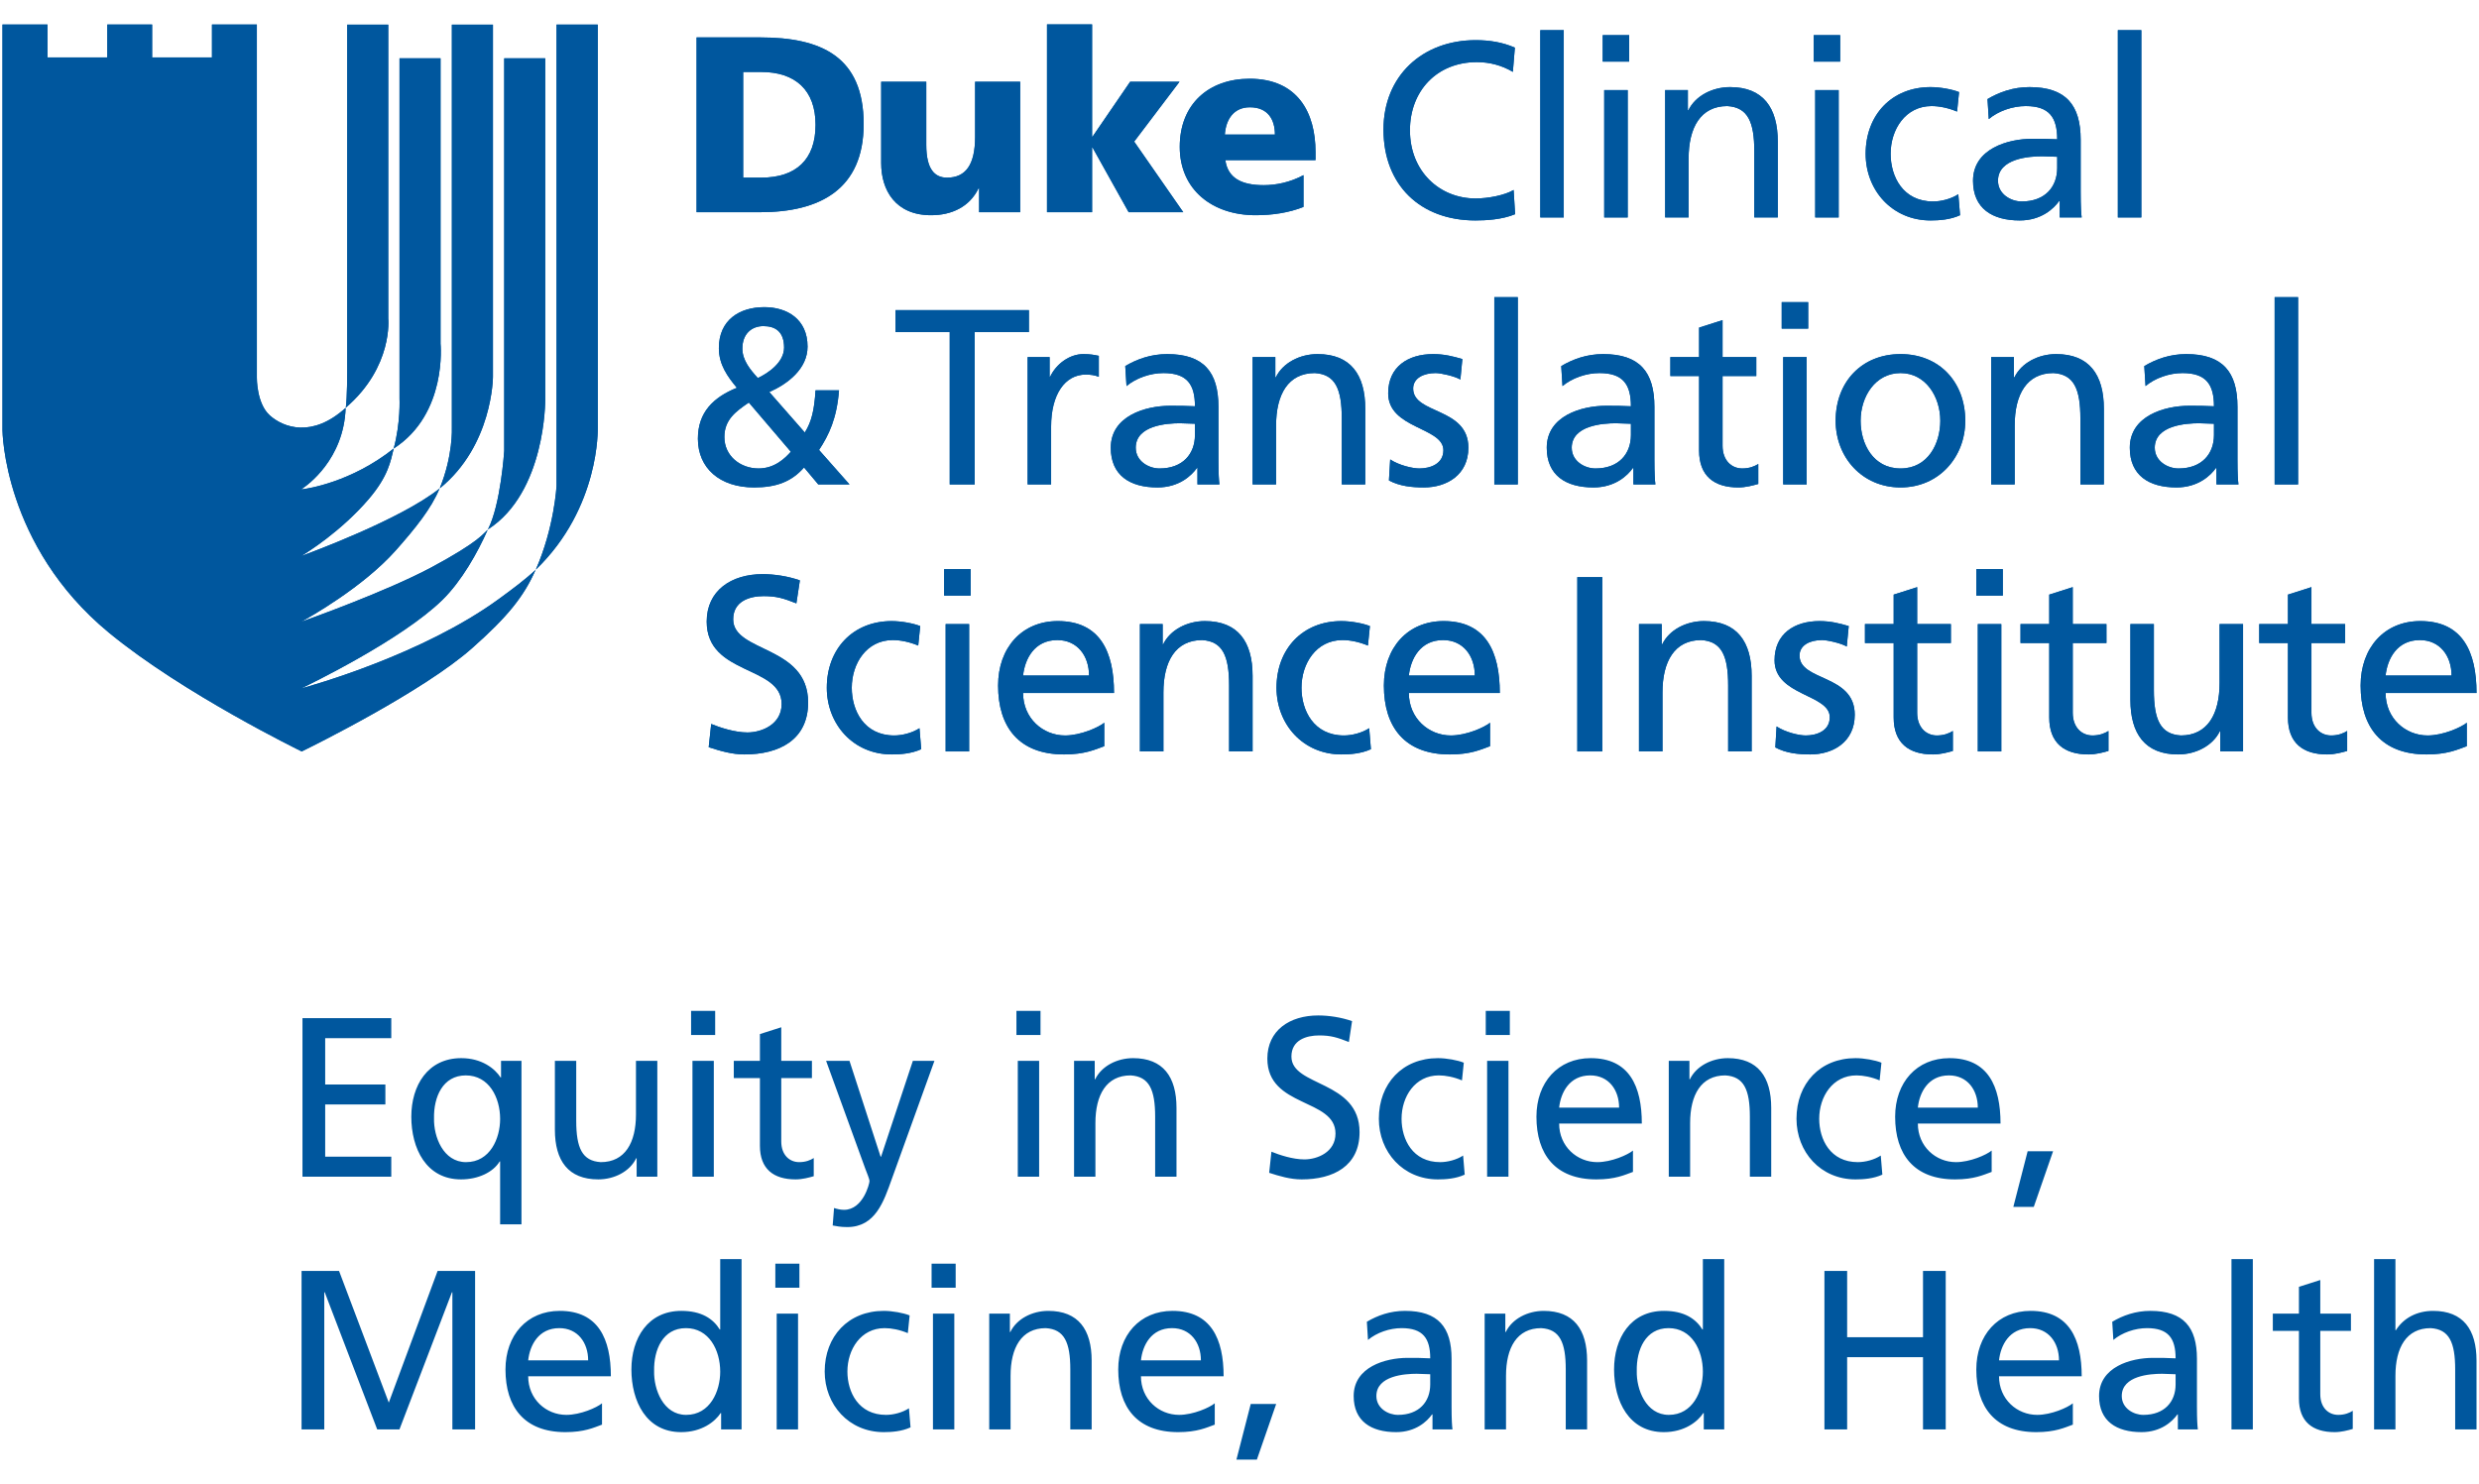 <?xml version="1.0" encoding="utf-8"?>
<!-- Generator: Adobe Illustrator 26.5.0, SVG Export Plug-In . SVG Version: 6.00 Build 0)  -->
<svg version="1.1" id="Layer_1" xmlns="http://www.w3.org/2000/svg" xmlns:xlink="http://www.w3.org/1999/xlink" x="0px" y="0px"
	 width="3006px" height="1800px" viewBox="0 0 3006 1800" style="enable-background:new 0 0 3006 1800;" xml:space="preserve">
<style type="text/css">
	.st0{fill:#00579E;}
	.st1{fill:none;}
</style>
<path class="st0" d="M605.086,726.429c-92.254,67.389-227.403,105.245-239.232,108.422v-0.137
	c10.255-4.979,121.254-58.784,170.642-107.107
	c23.474-23.117,42.524-57.119,54.937-85.116
	c-5.914,5.124-10.392,14.534-68.392,45.747
	c-55.059,29.335-147.799,62.41-157.187,65.732v-0.144
	c8.141-4.462,73.926-41.095,114.063-86.248
	c23.869-26.948,43.17-50.961,53.022-74.968
	c-47.009,37.43-156.883,77.879-167.084,81.611v-0.167
	c6.294-3.778,47.221-29.206,80.775-68.164
	c24.493-28.499,27.009-46.91,30.764-61.855
	c-51.57,40.927-104.401,48.711-111.539,49.54v-0.479
	c6.659-4.394,51.091-35.743,53.257-98.396
	c-40.562,36.883-75.439,23.869-91.836,9.274
	c-16.23-14.398-15.811-45.602-15.811-45.602V29.722h-54.435v39.924h-72.573V29.722
	h-54.329v39.924H57.592V29.722H2.997v492.169c0,0,0.905,139.908,129.137,245.533
	c89.791,74.002,233.72,144.021,233.72,144.021
	c11.828-5.739,147.738-72.854,206.902-125.549
	c42.501-37.674,62.463-62.273,76.67-94.686
	C636.914,702.97,621.878,714.183,605.086,726.429"/>
<path class="st0" d="M605.086,726.429c-92.254,67.389-227.403,105.245-239.232,108.422v-0.137
	c10.255-4.979,121.254-58.784,170.642-107.107
	c23.474-23.117,42.524-57.119,54.937-85.116
	c-5.914,5.124-10.392,14.534-68.392,45.747
	c-55.059,29.335-147.799,62.41-157.187,65.732v-0.144
	c8.141-4.462,73.926-41.095,114.063-86.248
	c23.869-26.948,43.17-50.961,53.022-74.968
	c-47.009,37.43-156.883,77.879-167.084,81.611v-0.167
	c6.294-3.778,47.221-29.206,80.775-68.164
	c24.493-28.499,27.009-46.91,30.764-61.855
	c-51.57,40.927-104.401,48.711-111.539,49.54v-0.479
	c6.659-4.394,51.091-35.743,53.257-98.396
	c-40.562,36.883-75.439,23.869-91.836,9.274
	c-16.23-14.398-15.811-45.602-15.811-45.602V29.722h-54.435v39.924h-72.573V29.722
	h-54.329v39.924H57.592V29.722H2.997v492.169c0,0,0.905,139.908,129.137,245.533
	c89.791,74.002,233.72,144.021,233.72,144.021
	c11.828-5.739,147.738-72.854,206.902-125.549
	c42.501-37.674,62.463-62.273,76.67-94.686
	C636.914,702.97,621.878,714.183,605.086,726.429"/>
<path class="st0" d="M534.196,416.858V70.678h-49.753v412.466c0,0,1.49,29.548-7.054,60.889
	C542.778,501.897,534.196,416.858,534.196,416.858"/>
<path class="st0" d="M534.196,416.858V70.678h-49.753v412.466c0,0,1.49,29.548-7.054,60.889
	C542.778,501.897,534.196,416.858,534.196,416.858"/>
<path class="st0" d="M597.734,457.264V29.861h-49.806v489.06c0,0,1.574,33.622-14.755,73.477
	C597.437,540.434,597.734,457.264,597.734,457.264"/>
<path class="st0" d="M597.734,457.264V29.861h-49.806v489.06c0,0,1.574,33.622-14.755,73.477
	C597.437,540.434,597.734,457.264,597.734,457.264"/>
<path class="st0" d="M661.131,484.945V70.685h-49.73v476.259c0,0-4.189,65.245-19.757,95.211
	C661.945,597.031,661.131,484.945,661.131,484.945"/>
<path class="st0" d="M661.131,484.945V70.685h-49.73v476.259c0,0-4.189,65.245-19.757,95.211
	C661.945,597.031,661.131,484.945,661.131,484.945"/>
<path class="st0" d="M724.807,518.918V29.858h-49.958v559.672c0,0-2.683,50.407-25.131,101.398
	C727.901,615.649,724.807,518.918,724.807,518.918"/>
<path class="st0" d="M724.807,518.918V29.858h-49.958v559.672c0,0-2.683,50.407-25.131,101.398
	C727.901,615.649,724.807,518.918,724.807,518.918"/>
<path class="st0" d="M470.782,386.411V29.863h-49.753V450.691c0,0,0,31.691-1.695,43.732
	C476.955,444.845,470.782,386.411,470.782,386.411"/>
<path class="st0" d="M470.782,386.411V29.863h-49.753V450.691c0,0,0,31.691-1.695,43.732
	C476.955,444.845,470.782,386.411,470.782,386.411"/>
<path class="st0" d="M901.153,215.476h21.87c42.212,0,65.906-21.862,65.906-64.082
	c0-42.219-24.607-64.09-65.906-64.09H901.153V215.476z M844.657,45.389h77.149
	c73.804,0,125.442,23.086,125.442,105.093c0,79.27-53.158,106.91-125.442,106.91
	h-77.149V45.389z"/>
<path class="st0" d="M901.153,215.476h21.87c42.212,0,65.906-21.862,65.906-64.082
	c0-42.219-24.607-64.09-65.906-64.09H901.153V215.476z M844.657,45.389h77.149
	c73.804,0,125.442,23.086,125.442,105.093c0,79.27-53.158,106.91-125.442,106.91
	h-77.149V45.389z"/>
<path class="st0" d="M1237.074,257.392h-49.806v-29.16h-0.608
	c-10.939,22.782-32.809,32.801-57.712,32.801c-43.132,0-60.441-30.369-60.441-63.17
	v-98.715h54.671v76.541c0,29.768,10.323,39.787,25.207,39.787
	c22.478,0,34.017-15.492,34.017-49.51V99.149h54.671V257.392z"/>
<path class="st0" d="M1237.074,257.392h-49.806v-29.16h-0.608
	c-10.939,22.782-32.809,32.801-57.712,32.801c-43.132,0-60.441-30.369-60.441-63.17
	v-98.715h54.671v76.541c0,29.768,10.323,39.787,25.207,39.787
	c22.478,0,34.017-15.492,34.017-49.51V99.149h54.671V257.392z"/>
<rect x="3" y="29.596" class="st1" width="3000" height="1740.809"/>
<polygon class="st0" points="1269.578,29.595 1269.578,257.386 1324.25,257.386 1324.25,179.036 
	1324.85,179.036 1368.59,257.386 1434.8,257.386 1375.272,171.738 1430.247,99.15 
	1370.414,99.15 1324.85,165.665 1324.25,165.665 1324.25,29.595 "/>
<polygon class="st0" points="1269.578,29.595 1269.578,257.386 1324.25,257.386 1324.25,179.036 
	1324.85,179.036 1368.59,257.386 1434.8,257.386 1375.272,171.738 1430.247,99.15 
	1370.414,99.15 1324.85,165.665 1324.25,165.665 1324.25,29.595 "/>
<path class="st0" d="M1545.966,163.233c0-18.221-8.499-33.105-30.369-33.105
	c-19.741,0-29.16,14.884-30.376,33.105H1545.966z M1485.829,194.217
	c3.041,21.87,19.741,30.369,46.469,30.369c14.884,0,31.896-3.337,48.293-12.147
	v38.578c-17.613,6.986-37.659,10.019-58.008,10.019
	c-52.246,0-92.033-30.673-92.033-82.919c0-52.239,35.538-82.615,84.743-82.615
	c58.616,0,79.878,41.612,79.878,88.689v10.027H1485.829z"/>
<path class="st0" d="M1545.966,163.233c0-18.221-8.499-33.105-30.369-33.105
	c-19.741,0-29.16,14.884-30.376,33.105H1545.966z M1485.829,194.217
	c3.041,21.87,19.741,30.369,46.469,30.369c14.884,0,31.896-3.337,48.293-12.147
	v38.578c-17.613,6.986-37.659,10.019-58.008,10.019
	c-52.246,0-92.033-30.673-92.033-82.919c0-52.239,35.538-82.615,84.743-82.615
	c58.616,0,79.878,41.612,79.878,88.689v10.027H1485.829z"/>
<path class="st0" d="M1834.475,87.17c-13.318-7.875-28.164-11.821-43.611-11.821
	c-48.765,0-81.178,35.135-81.178,82.698c0,49.669,35.743,82.683,79.658,82.683
	c15.15,0,35.439-3.938,46.043-10.3l1.824,29.38
	c-16.055,6.667-35.743,7.579-48.164,7.579c-66.94,0-111.463-43.018-111.463-110.254
	c0-65.123,47.244-108.43,111.759-108.43c16.359,0,32.413,2.417,47.564,9.084
	L1834.475,87.17z"/>
<path class="st0" d="M1834.475,87.17c-13.318-7.875-28.164-11.821-43.611-11.821
	c-48.765,0-81.178,35.135-81.178,82.698c0,49.669,35.743,82.683,79.658,82.683
	c15.15,0,35.439-3.938,46.043-10.3l1.824,29.38
	c-16.055,6.667-35.743,7.579-48.164,7.579c-66.94,0-111.463-43.018-111.463-110.254
	c0-65.123,47.244-108.43,111.759-108.43c16.359,0,32.413,2.417,47.564,9.084
	L1834.475,87.17z"/>
<rect x="3" y="29.596" class="st1" width="3000" height="1740.809"/>
<rect x="1867.724" y="36.582" class="st0" width="28.476" height="227.168"/>
<rect x="1867.724" y="36.582" class="st0" width="28.476" height="227.168"/>
<path class="st0" d="M1945.245,109.284h28.483v154.473h-28.483V109.284z M1975.538,74.742
	h-32.109V42.633h32.109V74.742z"/>
<path class="st0" d="M1945.245,109.284h28.483v154.473h-28.483V109.284z M1975.538,74.742
	h-32.109V42.633h32.109V74.742z"/>
<path class="st0" d="M2019.132,109.28h27.556v24.531h0.608
	c8.484-17.56,29.076-28.164,50.582-28.164c39.984,0,57.848,24.835,57.848,66.324
	v91.782h-28.476v-79.962c0-36.047-7.875-53.615-32.71-55.127
	c-32.406,0-46.94,26.051-46.94,63.603v71.486h-28.468V109.28z"/>
<path class="st0" d="M2019.132,109.28h27.556v24.531h0.608
	c8.484-17.56,29.076-28.164,50.582-28.164c39.984,0,57.848,24.835,57.848,66.324
	v91.782h-28.476v-79.962c0-36.047-7.875-53.615-32.71-55.127
	c-32.406,0-46.94,26.051-46.94,63.603v71.486h-28.468V109.28z"/>
<rect x="3" y="29.596" class="st1" width="3000" height="1740.809"/>
<path class="st0" d="M2201.094,109.284h28.476v154.473h-28.476V109.284z M2231.379,74.742
	h-32.109V42.633h32.109V74.742z"/>
<path class="st0" d="M2201.094,109.284h28.476v154.473h-28.476V109.284z M2231.379,74.742
	h-32.109V42.633h32.109V74.742z"/>
<path class="st0" d="M2373.11,135.33c-10.901-4.546-21.794-6.667-30.893-6.667
	c-31.798,0-49.669,28.476-49.669,57.856c0,27.556,14.831,57.849,51.494,57.849
	c9.685,0,21.794-3.025,30.589-8.78l2.128,25.443
	c-11.813,5.45-25.443,6.355-35.75,6.355c-46.651,0-78.761-36.648-78.761-80.866
	c0-46.955,31.517-80.874,78.761-80.874c11.501,0,26.347,2.721,34.534,6.058
	L2373.11,135.33z"/>
<path class="st0" d="M2373.11,135.33c-10.901-4.546-21.794-6.667-30.893-6.667
	c-31.798,0-49.669,28.476-49.669,57.856c0,27.556,14.831,57.849,51.494,57.849
	c9.685,0,21.794-3.025,30.589-8.78l2.128,25.443
	c-11.813,5.45-25.443,6.355-35.75,6.355c-46.651,0-78.761-36.648-78.761-80.866
	c0-46.955,31.517-80.874,78.761-80.874c11.501,0,26.347,2.721,34.534,6.058
	L2373.11,135.33z"/>
<path class="st0" d="M2494.531,190.152c-6.058,0-12.117-0.608-18.168-0.608
	c-15.454,0-53.622,2.425-53.622,29.684c0,16.359,15.743,25.139,28.765,25.139
	c28.179,0,43.025-17.567,43.025-40.585V190.152z M2410.024,120.179
	c14.238-8.476,31.197-14.534,50.885-14.534c44.219,0,62.083,21.809,62.083,63.907v63.907
	c0,17.575,0.608,25.747,1.216,30.292h-26.659v-19.992h-0.608
	c-6.667,9.388-21.794,23.633-47.844,23.633c-33.318,0-56.64-14.55-56.64-48.164
	c0-38.768,42.402-50.885,71.775-50.885c11.22,0,19.095,0,30.3,0.6
	c0-26.644-9.7-40.281-38.16-40.281c-16.062,0-33.326,6.058-44.827,15.751
	L2410.024,120.179z"/>
<path class="st0" d="M2494.531,190.152c-6.058,0-12.117-0.608-18.168-0.608
	c-15.454,0-53.622,2.425-53.622,29.684c0,16.359,15.743,25.139,28.765,25.139
	c28.179,0,43.025-17.567,43.025-40.585V190.152z M2410.024,120.179
	c14.238-8.476,31.197-14.534,50.885-14.534c44.219,0,62.083,21.809,62.083,63.907v63.907
	c0,17.575,0.608,25.747,1.216,30.292h-26.659v-19.992h-0.608
	c-6.667,9.388-21.794,23.633-47.844,23.633c-33.318,0-56.64-14.55-56.64-48.164
	c0-38.768,42.402-50.885,71.775-50.885c11.22,0,19.095,0,30.3,0.6
	c0-26.644-9.7-40.281-38.16-40.281c-16.062,0-33.326,6.058-44.827,15.751
	L2410.024,120.179z"/>
<rect x="3" y="29.596" class="st1" width="3000" height="1740.809"/>
<rect x="2568.072" y="36.582" class="st0" width="28.476" height="227.168"/>
<rect x="2568.072" y="36.582" class="st0" width="28.476" height="227.168"/>
<path class="st0" d="M918.961,458.559c12.718-6.059,31.805-19.08,31.805-36.959
	c0-19.384-10.612-26.043-25.139-26.043c-13.941,0-25.443,9.092-25.443,27.26
	C900.185,437.054,909.87,448.563,918.961,458.559 M919.858,568.205
	c19.688,0,32.406-12.718,39.073-20.296l-50.885-59.665
	c-16.047,10.901-29.677,20.897-29.677,41.801
	C878.368,553.367,898.057,568.205,919.858,568.205 M1017.387,473.397
	c-2.714,34.23-12.117,53.919-24.226,72.398l36.952,41.794h-37.864l-17.256-20.601
	c-15.15,17.271-33.63,24.234-60.585,24.234c-41.794,0-68.141-23.626-68.141-59.065
	c0-32.102,18.776-50.277,47.252-61.786c-11.22-13.637-21.817-27.868-21.817-48.164
	c0-33.919,24.835-49.662,55.12-49.662c27.571,0,52.406,14.527,52.406,47.852
	c0,26.948-23.922,45.131-46.347,55.127l43.025,49.069
	c8.179-13.022,11.501-26.963,13.022-51.197H1017.387z"/>
<path class="st0" d="M918.961,458.559c12.718-6.059,31.805-19.08,31.805-36.959
	c0-19.384-10.612-26.043-25.139-26.043c-13.941,0-25.443,9.092-25.443,27.26
	C900.185,437.054,909.87,448.563,918.961,458.559 M919.858,568.205
	c19.688,0,32.406-12.718,39.073-20.296l-50.885-59.665
	c-16.047,10.901-29.677,20.897-29.677,41.801
	C878.368,553.367,898.057,568.205,919.858,568.205 M1017.387,473.397
	c-2.714,34.23-12.117,53.919-24.226,72.398l36.952,41.794h-37.864l-17.256-20.601
	c-15.15,17.271-33.63,24.234-60.585,24.234c-41.794,0-68.141-23.626-68.141-59.065
	c0-32.102,18.776-50.277,47.252-61.786c-11.22-13.637-21.817-27.868-21.817-48.164
	c0-33.919,24.835-49.662,55.12-49.662c27.571,0,52.406,14.527,52.406,47.852
	c0,26.948-23.922,45.131-46.347,55.127l43.025,49.069
	c8.179-13.022,11.501-26.963,13.022-51.197H1017.387z"/>
<rect x="3" y="29.596" class="st1" width="3000" height="1740.809"/>
<polygon class="st0" points="1151.622,402.825 1085.89,402.825 1085.89,376.166 
	1247.638,376.166 1247.638,402.825 1181.907,402.825 1181.907,587.591 1151.622,587.591 
	"/>
<polygon class="st0" points="1151.622,402.825 1085.89,402.825 1085.89,376.166 
	1247.638,376.166 1247.638,402.825 1181.907,402.825 1181.907,587.591 1151.622,587.591 
	"/>
<path class="st0" d="M1246.081,433.118h26.659v23.922h0.608
	c7.571-16.055,23.922-27.556,40.289-27.556c8.468,0,12.718,0.912,18.776,2.113
	v25.443c-5.161-2.113-10.916-2.721-15.758-2.721c-25.443,0-42.09,24.234-42.09,63.002
	v70.27h-28.483V433.118z"/>
<path class="st0" d="M1246.081,433.118h26.659v23.922h0.608
	c7.571-16.055,23.922-27.556,40.289-27.556c8.468,0,12.718,0.912,18.776,2.113
	v25.443c-5.161-2.113-10.916-2.721-15.758-2.721c-25.443,0-42.09,24.234-42.09,63.002
	v70.27h-28.483V433.118z"/>
<path class="st0" d="M1448.972,513.99c-6.058,0-12.109-0.608-18.168-0.608
	c-15.454,0-53.622,2.425-53.622,29.684c0,16.359,15.758,25.139,28.787,25.139
	c28.172,0,43.003-17.568,43.003-40.585V513.99z M1364.464,444.017
	c14.238-8.476,31.212-14.534,50.885-14.534c44.234,0,62.105,21.809,62.105,63.907
	v63.907c0,17.575,0.6,25.747,1.209,30.293h-26.651v-19.992h-0.608
	c-6.667,9.388-21.817,23.626-47.868,23.626c-33.318,0-56.632-14.542-56.632-48.156
	c0-38.768,42.41-50.885,71.782-50.885c11.205,0,19.08,0,30.285,0.6
	c0-26.644-9.684-40.281-38.16-40.281c-16.047,0-33.326,6.058-44.827,15.751
	L1364.464,444.017z"/>
<path class="st0" d="M1448.972,513.99c-6.058,0-12.109-0.608-18.168-0.608
	c-15.454,0-53.622,2.425-53.622,29.684c0,16.359,15.758,25.139,28.787,25.139
	c28.172,0,43.003-17.568,43.003-40.585V513.99z M1364.464,444.017
	c14.238-8.476,31.212-14.534,50.885-14.534c44.234,0,62.105,21.809,62.105,63.907
	v63.907c0,17.575,0.6,25.747,1.209,30.293h-26.651v-19.992h-0.608
	c-6.667,9.388-21.817,23.626-47.868,23.626c-33.318,0-56.632-14.542-56.632-48.156
	c0-38.768,42.41-50.885,71.782-50.885c11.205,0,19.08,0,30.285,0.6
	c0-26.644-9.684-40.281-38.16-40.281c-16.047,0-33.326,6.058-44.827,15.751
	L1364.464,444.017z"/>
<path class="st0" d="M1518.884,433.118h27.564v24.531h0.608
	c8.468-17.56,29.069-28.164,50.581-28.164c39.985,0,57.856,24.835,57.856,66.324
	v91.782h-28.483v-79.962c0-36.047-7.875-53.615-32.71-55.127
	c-32.414,0-46.94,26.051-46.94,63.603v71.486h-28.476V433.118z"/>
<path class="st0" d="M1518.884,433.118h27.564v24.531h0.608
	c8.468-17.56,29.069-28.164,50.581-28.164c39.985,0,57.856,24.835,57.856,66.324
	v91.782h-28.483v-79.962c0-36.047-7.875-53.615-32.71-55.127
	c-32.414,0-46.94,26.051-46.94,63.603v71.486h-28.476V433.118z"/>
<path class="st0" d="M1685.72,557.298c11.205,7.275,27.267,10.908,35.431,10.908
	c13.022,0,29.084-5.45,29.084-22.113c0-28.164-66.948-25.747-66.948-69.061
	c0-32.102,23.922-47.548,54.527-47.548c13.333,0,24.234,2.721,35.431,6.051
	l-2.41,24.835c-6.363-3.93-23.337-7.868-29.996-7.868
	c-14.542,0-27.267,6.059-27.267,18.776c0,31.501,66.948,22.417,66.948,71.79
	c0,33.014-26.355,48.156-53.926,48.156c-14.519,0-29.365-1.513-42.394-8.476
	L1685.72,557.298z"/>
<path class="st0" d="M1685.72,557.298c11.205,7.275,27.267,10.908,35.431,10.908
	c13.022,0,29.084-5.45,29.084-22.113c0-28.164-66.948-25.747-66.948-69.061
	c0-32.102,23.922-47.548,54.527-47.548c13.333,0,24.234,2.721,35.431,6.051
	l-2.41,24.835c-6.363-3.93-23.337-7.868-29.996-7.868
	c-14.542,0-27.267,6.059-27.267,18.776c0,31.501,66.948,22.417,66.948,71.79
	c0,33.014-26.355,48.156-53.926,48.156c-14.519,0-29.365-1.513-42.394-8.476
	L1685.72,557.298z"/>
<rect x="3" y="29.596" class="st1" width="3000" height="1740.809"/>
<rect x="1811.981" y="360.42" class="st0" width="28.476" height="227.168"/>
<rect x="1811.981" y="360.42" class="st0" width="28.476" height="227.168"/>
<path class="st0" d="M1977.638,513.99c-6.058,0-12.109-0.608-18.168-0.608
	c-15.454,0-53.615,2.425-53.615,29.684c0,16.359,15.735,25.139,28.765,25.139
	c28.172,0,43.018-17.568,43.018-40.585V513.99z M1893.13,444.017
	c14.238-8.476,31.197-14.534,50.885-14.534c44.219,0,62.083,21.809,62.083,63.907v63.907
	c0,17.575,0.608,25.747,1.216,30.293h-26.659v-19.992h-0.608
	c-6.659,9.388-21.794,23.626-47.845,23.626c-33.318,0-56.632-14.542-56.632-48.156
	c0-38.768,42.394-50.885,71.767-50.885c11.22,0,19.095,0,30.3,0.6
	c0-26.644-9.7-40.281-38.16-40.281c-16.062,0-33.326,6.058-44.827,15.751
	L1893.13,444.017z"/>
<path class="st0" d="M1977.638,513.99c-6.058,0-12.109-0.608-18.168-0.608
	c-15.454,0-53.615,2.425-53.615,29.684c0,16.359,15.735,25.139,28.765,25.139
	c28.172,0,43.018-17.568,43.018-40.585V513.99z M1893.13,444.017
	c14.238-8.476,31.197-14.534,50.885-14.534c44.219,0,62.083,21.809,62.083,63.907v63.907
	c0,17.575,0.608,25.747,1.216,30.293h-26.659v-19.992h-0.608
	c-6.659,9.388-21.794,23.626-47.845,23.626c-33.318,0-56.632-14.542-56.632-48.156
	c0-38.768,42.394-50.885,71.767-50.885c11.22,0,19.095,0,30.3,0.6
	c0-26.644-9.7-40.281-38.16-40.281c-16.062,0-33.326,6.058-44.827,15.751
	L1893.13,444.017z"/>
<path class="st0" d="M2129.646,456.139h-40.897v84.508c0,17.864,10.901,27.556,23.922,27.556
	c8.795,0,15.15-2.721,19.384-5.443v24.226c-6.355,1.817-15.127,4.242-24.226,4.242
	c-29.373,0-47.541-13.934-47.541-44.827v-90.262h-34.839v-23.018h34.839v-35.743
	l28.46-9.084v44.827h40.897V456.139z"/>
<path class="st0" d="M2129.646,456.139h-40.897v84.508c0,17.864,10.901,27.556,23.922,27.556
	c8.795,0,15.15-2.721,19.384-5.443v24.226c-6.355,1.817-15.127,4.242-24.226,4.242
	c-29.373,0-47.541-13.934-47.541-44.827v-90.262h-34.839v-23.018h34.839v-35.743
	l28.46-9.084v44.827h40.897V456.139z"/>
<rect x="3" y="29.596" class="st1" width="3000" height="1740.809"/>
<path class="st0" d="M2162.288,433.114h28.476v154.473h-28.476V433.114z M2192.588,398.58
	h-32.109v-32.109h32.109V398.58z"/>
<path class="st0" d="M2162.288,433.114h28.476v154.473h-28.476V433.114z M2192.588,398.58
	h-32.109v-32.109h32.109V398.58z"/>
<path class="st0" d="M2304.611,568.204c33.326,0,48.172-30.292,48.172-57.848
	c0-29.38-17.886-57.856-48.172-57.856c-30.589,0-48.453,28.476-48.453,57.856
	C2256.158,537.912,2270.989,568.204,2304.611,568.204 M2304.611,429.482
	c46.956,0,78.449,33.919,78.449,80.874c0,44.219-32.102,80.866-78.449,80.866
	c-46.651,0-78.738-36.648-78.738-80.866
	C2225.873,463.4,2257.352,429.482,2304.611,429.482"/>
<path class="st0" d="M2304.611,568.204c33.326,0,48.172-30.292,48.172-57.848
	c0-29.38-17.886-57.856-48.172-57.856c-30.589,0-48.453,28.476-48.453,57.856
	C2256.158,537.912,2270.989,568.204,2304.611,568.204 M2304.611,429.482
	c46.956,0,78.449,33.919,78.449,80.874c0,44.219-32.102,80.866-78.449,80.866
	c-46.651,0-78.738-36.648-78.738-80.866
	C2225.873,463.4,2257.352,429.482,2304.611,429.482"/>
<path class="st0" d="M2414.508,433.118h27.563v24.531h0.616
	c8.483-17.56,29.069-28.164,50.574-28.164c39.985,0,57.856,24.835,57.856,66.324
	v91.782h-28.468v-79.962c0-36.047-7.875-53.615-32.71-55.127
	c-32.406,0-46.955,26.051-46.955,63.603v71.486h-28.476V433.118z"/>
<path class="st0" d="M2414.508,433.118h27.563v24.531h0.616
	c8.483-17.56,29.069-28.164,50.574-28.164c39.985,0,57.856,24.835,57.856,66.324
	v91.782h-28.468v-79.962c0-36.047-7.875-53.615-32.71-55.127
	c-32.406,0-46.955,26.051-46.955,63.603v71.486h-28.476V433.118z"/>
<path class="st0" d="M2684.63,513.99c-6.058,0-12.109-0.608-18.168-0.608
	c-15.454,0-53.622,2.425-53.622,29.684c0,16.359,15.758,25.139,28.788,25.139
	c28.156,0,43.002-17.568,43.002-40.585V513.99z M2600.122,444.017
	c14.238-8.476,31.197-14.534,50.885-14.534c44.219,0,62.106,21.809,62.106,63.907v63.907
	c0,17.575,0.6,25.747,1.193,30.293h-26.636v-19.992H2687.062
	c-6.667,9.388-21.817,23.626-47.867,23.626c-33.318,0-56.633-14.542-56.633-48.156
	c0-38.768,42.395-50.885,71.782-50.885c11.205,0,19.08,0,30.285,0.6
	c0-26.644-9.685-40.281-38.16-40.281c-16.062,0-33.326,6.058-44.827,15.751
	L2600.122,444.017z"/>
<path class="st0" d="M2684.63,513.99c-6.058,0-12.109-0.608-18.168-0.608
	c-15.454,0-53.622,2.425-53.622,29.684c0,16.359,15.758,25.139,28.788,25.139
	c28.156,0,43.002-17.568,43.002-40.585V513.99z M2600.122,444.017
	c14.238-8.476,31.197-14.534,50.885-14.534c44.219,0,62.106,21.809,62.106,63.907v63.907
	c0,17.575,0.6,25.747,1.193,30.293h-26.636v-19.992H2687.062
	c-6.667,9.388-21.817,23.626-47.867,23.626c-33.318,0-56.633-14.542-56.633-48.156
	c0-38.768,42.395-50.885,71.782-50.885c11.205,0,19.08,0,30.285,0.6
	c0-26.644-9.685-40.281-38.16-40.281c-16.062,0-33.326,6.058-44.827,15.751
	L2600.122,444.017z"/>
<rect x="3" y="29.596" class="st1" width="3000" height="1740.809"/>
<rect x="2758.189" y="360.42" class="st0" width="28.46" height="227.168"/>
<rect x="2758.189" y="360.42" class="st0" width="28.46" height="227.168"/>
<path class="st0" d="M965.672,731.839c-15.447-6.074-23.93-8.788-39.681-8.788
	c-16.967,0-36.952,6.051-36.952,28.172c0,40.578,90.87,31.197,90.87,100.859
	c0,45.131-34.838,62.995-77.24,62.995c-14.838,0-29.373-4.234-43.314-8.772
	l3.033-28.179c10.3,4.242,28.468,10.293,43.915,10.293
	c17.263,0,41.49-9.685,41.49-34.519c0-47.252-90.855-34.23-90.855-99.962
	c0-37.552,29.677-57.544,67.845-57.544c13.926,0,30.589,2.432,45.131,7.571
	L965.672,731.839z"/>
<path class="st0" d="M965.672,731.839c-15.447-6.074-23.93-8.788-39.681-8.788
	c-16.967,0-36.952,6.051-36.952,28.172c0,40.578,90.87,31.197,90.87,100.859
	c0,45.131-34.838,62.995-77.24,62.995c-14.838,0-29.373-4.234-43.314-8.772
	l3.033-28.179c10.3,4.242,28.468,10.293,43.915,10.293
	c17.263,0,41.49-9.685,41.49-34.519c0-47.252-90.855-34.23-90.855-99.962
	c0-37.552,29.677-57.544,67.845-57.544c13.926,0,30.589,2.432,45.131,7.571
	L965.672,731.839z"/>
<path class="st0" d="M1113.426,783.025c-10.908-4.553-21.809-6.667-30.893-6.667
	c-31.798,0-49.677,28.461-49.677,57.856c0,27.548,14.838,57.849,51.494,57.849
	c9.692,0,21.809-3.033,30.597-8.787l2.113,25.443
	c-11.805,5.443-25.443,6.355-35.743,6.355c-46.636,0-78.753-36.64-78.753-80.859
	c0-46.955,31.509-80.882,78.753-80.882c11.517,0,26.355,2.729,34.527,6.059
	L1113.426,783.025z"/>
<path class="st0" d="M1113.426,783.025c-10.908-4.553-21.809-6.667-30.893-6.667
	c-31.798,0-49.677,28.461-49.677,57.856c0,27.548,14.838,57.849,51.494,57.849
	c9.692,0,21.809-3.033,30.597-8.787l2.113,25.443
	c-11.805,5.443-25.443,6.355-35.743,6.355c-46.636,0-78.753-36.64-78.753-80.859
	c0-46.955,31.509-80.882,78.753-80.882c11.517,0,26.355,2.729,34.527,6.059
	L1113.426,783.025z"/>
<rect x="3" y="29.596" class="st1" width="3000" height="1740.809"/>
<path class="st0" d="M1146.692,756.975h28.476v154.473h-28.476V756.975z M1176.984,722.441
	h-32.109v-32.109h32.109V722.441z"/>
<path class="st0" d="M1146.692,756.975h28.476v154.473h-28.476V756.975z M1176.984,722.441
	h-32.109v-32.109h32.109V722.441z"/>
<path class="st0" d="M1320.544,819.365c0-23.618-13.941-43.003-38.48-43.003
	c-27.86,0-39.369,23.01-41.49,43.003H1320.544z M1339.016,905.089
	c-10.908,3.93-23.322,9.989-48.765,9.989c-54.823,0-79.962-33.326-79.962-83.595
	c0-45.739,28.772-78.153,72.383-78.153c51.494,0,68.156,37.56,68.156,87.244h-110.254
	c0,30.589,23.93,51.494,50.893,51.494c18.776,0,40.578-9.707,47.548-15.454V905.089z"
	/>
<path class="st0" d="M1320.544,819.365c0-23.618-13.941-43.003-38.48-43.003
	c-27.86,0-39.369,23.01-41.49,43.003H1320.544z M1339.016,905.089
	c-10.908,3.93-23.322,9.989-48.765,9.989c-54.823,0-79.962-33.326-79.962-83.595
	c0-45.739,28.772-78.153,72.383-78.153c51.494,0,68.156,37.56,68.156,87.244h-110.254
	c0,30.589,23.93,51.494,50.893,51.494c18.776,0,40.578-9.707,47.548-15.454V905.089z"
	/>
<path class="st0" d="M1382.271,756.976h27.556v24.531h0.608
	c8.484-17.56,29.084-28.172,50.581-28.172c39.985,0,57.849,24.835,57.849,66.332
	v91.782h-28.468v-79.969c0-36.039-7.875-53.615-32.71-55.12
	c-32.414,0-46.948,26.051-46.948,63.603v71.486h-28.468V756.976z"/>
<path class="st0" d="M1382.271,756.976h27.556v24.531h0.608
	c8.484-17.56,29.084-28.172,50.581-28.172c39.985,0,57.849,24.835,57.849,66.332
	v91.782h-28.468v-79.969c0-36.039-7.875-53.615-32.71-55.12
	c-32.414,0-46.948,26.051-46.948,63.603v71.486h-28.468V756.976z"/>
<path class="st0" d="M1658.736,783.025c-10.901-4.553-21.809-6.667-30.893-6.667
	c-31.798,0-49.677,28.461-49.677,57.856c0,27.548,14.838,57.849,51.494,57.849
	c9.692,0,21.802-3.033,30.597-8.787l2.113,25.443
	c-11.805,5.443-25.443,6.355-35.743,6.355c-46.644,0-78.753-36.64-78.753-80.859
	c0-46.955,31.509-80.882,78.753-80.882c11.509,0,26.355,2.729,34.527,6.059
	L1658.736,783.025z"/>
<path class="st0" d="M1658.736,783.025c-10.901-4.553-21.809-6.667-30.893-6.667
	c-31.798,0-49.677,28.461-49.677,57.856c0,27.548,14.838,57.849,51.494,57.849
	c9.692,0,21.802-3.033,30.597-8.787l2.113,25.443
	c-11.805,5.443-25.443,6.355-35.743,6.355c-46.644,0-78.753-36.64-78.753-80.859
	c0-46.955,31.509-80.882,78.753-80.882c11.509,0,26.355,2.729,34.527,6.059
	L1658.736,783.025z"/>
<path class="st0" d="M1788.34,819.365c0-23.618-13.941-43.003-38.48-43.003
	c-27.86,0-39.369,23.01-41.49,43.003H1788.34z M1806.812,905.089
	c-10.908,3.93-23.322,9.989-48.765,9.989c-54.823,0-79.962-33.326-79.962-83.595
	c0-45.739,28.772-78.153,72.383-78.153c51.494,0,68.156,37.56,68.156,87.244h-110.254
	c0,30.589,23.93,51.494,50.893,51.494c18.776,0,40.578-9.707,47.548-15.454V905.089z"
	/>
<path class="st0" d="M1788.34,819.365c0-23.618-13.941-43.003-38.48-43.003
	c-27.86,0-39.369,23.01-41.49,43.003H1788.34z M1806.812,905.089
	c-10.908,3.93-23.322,9.989-48.765,9.989c-54.823,0-79.962-33.326-79.962-83.595
	c0-45.739,28.772-78.153,72.383-78.153c51.494,0,68.156,37.56,68.156,87.244h-110.254
	c0,30.589,23.93,51.494,50.893,51.494c18.776,0,40.578-9.707,47.548-15.454V905.089z"
	/>
<rect x="3" y="29.596" class="st1" width="3000" height="1740.809"/>
<rect x="1912.619" y="700.016" class="st0" width="30.285" height="211.432"/>
<rect x="1912.619" y="700.016" class="st0" width="30.285" height="211.432"/>
<path class="st0" d="M1987.409,756.976h27.571v24.531h0.608
	c8.476-17.56,29.076-28.172,50.574-28.172c39.977,0,57.849,24.835,57.849,66.332
	v91.782h-28.468v-79.969c0-36.039-7.875-53.615-32.71-55.12
	c-32.414,0-46.94,26.051-46.94,63.603v71.486h-28.484V756.976z"/>
<path class="st0" d="M1987.409,756.976h27.571v24.531h0.608
	c8.476-17.56,29.076-28.172,50.574-28.172c39.977,0,57.849,24.835,57.849,66.332
	v91.782h-28.468v-79.969c0-36.039-7.875-53.615-32.71-55.12
	c-32.414,0-46.94,26.051-46.94,63.603v71.486h-28.484V756.976z"/>
<path class="st0" d="M2154.236,881.148c11.205,7.275,27.267,10.916,35.431,10.916
	c13.021,0,29.084-5.45,29.084-22.121c0-28.157-66.948-25.747-66.948-69.053
	c0-32.102,23.93-47.556,54.534-47.556c13.325,0,24.227,2.729,35.424,6.051
	l-2.41,24.835c-6.363-3.93-23.33-7.86-29.996-7.86
	c-14.542,0-27.267,6.059-27.267,18.776c0,31.501,66.948,22.41,66.948,71.79
	c0,33.014-26.355,48.149-53.919,48.149c-14.527,0-29.373-1.52-42.402-8.468
	L2154.236,881.148z"/>
<path class="st0" d="M2154.236,881.148c11.205,7.275,27.267,10.916,35.431,10.916
	c13.021,0,29.084-5.45,29.084-22.121c0-28.157-66.948-25.747-66.948-69.053
	c0-32.102,23.93-47.556,54.534-47.556c13.325,0,24.227,2.729,35.424,6.051
	l-2.41,24.835c-6.363-3.93-23.33-7.86-29.996-7.86
	c-14.542,0-27.267,6.059-27.267,18.776c0,31.501,66.948,22.41,66.948,71.79
	c0,33.014-26.355,48.149-53.919,48.149c-14.527,0-29.373-1.52-42.402-8.468
	L2154.236,881.148z"/>
<path class="st0" d="M2365.614,779.989h-40.897v84.508c0,17.864,10.901,27.571,23.922,27.571
	c8.795,0,15.15-2.737,19.384-5.45v24.227c-6.355,1.824-15.127,4.234-24.226,4.234
	c-29.373,0-47.541-13.934-47.541-44.827v-90.262h-34.838V756.979h34.838v-35.751
	l28.461-9.076v44.827h40.897V779.989z"/>
<path class="st0" d="M2365.614,779.989h-40.897v84.508c0,17.864,10.901,27.571,23.922,27.571
	c8.795,0,15.15-2.737,19.384-5.45v24.227c-6.355,1.824-15.127,4.234-24.226,4.234
	c-29.373,0-47.541-13.934-47.541-44.827v-90.262h-34.838V756.979h34.838v-35.751
	l28.461-9.076v44.827h40.897V779.989z"/>
<rect x="3" y="29.596" class="st1" width="3000" height="1740.809"/>
<path class="st0" d="M2398.273,756.975h28.476v154.473h-28.476V756.975z M2428.573,722.441
	h-32.102v-32.109h32.102V722.441z"/>
<path class="st0" d="M2398.273,756.975h28.476v154.473h-28.476V756.975z M2428.573,722.441
	h-32.102v-32.109h32.102V722.441z"/>
<path class="st0" d="M2554.249,779.989h-40.874v84.508c0,17.864,10.893,27.571,23.922,27.571
	c8.788,0,15.15-2.737,19.384-5.45v24.227
	c-6.363,1.824-15.15,4.234-24.227,4.234c-29.396,0-47.563-13.934-47.563-44.827
	v-90.262h-34.839V756.979h34.839v-35.751l28.483-9.076v44.827h40.874V779.989z"/>
<path class="st0" d="M2554.249,779.989h-40.874v84.508c0,17.864,10.893,27.571,23.922,27.571
	c8.788,0,15.15-2.737,19.384-5.45v24.227
	c-6.363,1.824-15.15,4.234-24.227,4.234c-29.396,0-47.563-13.934-47.563-44.827
	v-90.262h-34.839V756.979h34.839v-35.751l28.483-9.076v44.827h40.874V779.989z"/>
<path class="st0" d="M2719.886,911.448h-27.548v-24.531h-0.608
	c-8.491,17.56-29.084,28.156-50.581,28.156c-39.985,0-57.864-24.835-57.864-66.332
	v-91.767h28.476v79.954c0,36.055,7.875,53.615,32.71,55.135
	c32.413,0,46.956-26.051,46.956-63.603v-71.486h28.46V911.448z"/>
<path class="st0" d="M2719.886,911.448h-27.548v-24.531h-0.608
	c-8.491,17.56-29.084,28.156-50.581,28.156c-39.985,0-57.864-24.835-57.864-66.332
	v-91.767h28.476v79.954c0,36.055,7.875,53.615,32.71,55.135
	c32.413,0,46.956-26.051,46.956-63.603v-71.486h28.46V911.448z"/>
<path class="st0" d="M2843.701,779.989h-40.882v84.508c0,17.864,10.901,27.571,23.93,27.571
	c8.787,0,15.15-2.737,19.384-5.45v24.227
	c-6.363,1.824-15.15,4.234-24.227,4.234c-29.396,0-47.563-13.934-47.563-44.827
	v-90.262h-34.838V756.979h34.838v-35.751l28.476-9.076v44.827h40.882V779.989z"/>
<path class="st0" d="M2843.701,779.989h-40.882v84.508c0,17.864,10.901,27.571,23.93,27.571
	c8.787,0,15.15-2.737,19.384-5.45v24.227
	c-6.363,1.824-15.15,4.234-24.227,4.234c-29.396,0-47.563-13.934-47.563-44.827
	v-90.262h-34.838V756.979h34.838v-35.751l28.476-9.076v44.827h40.882V779.989z"/>
<path class="st0" d="M2972.717,819.365c0-23.618-13.942-43.003-38.487-43.003
	c-27.853,0-39.361,23.01-41.482,43.003H2972.717z M2991.189,905.089
	c-10.916,3.93-23.337,9.989-48.78,9.989c-54.808,0-79.947-33.326-79.947-83.595
	c0-45.739,28.765-78.153,72.375-78.153c51.494,0,68.156,37.56,68.156,87.244h-110.247
	c0,30.589,23.922,51.494,50.878,51.494c18.783,0,40.593-9.707,47.563-15.454V905.089z"
	/>
<path class="st0" d="M2972.717,819.365c0-23.618-13.942-43.003-38.487-43.003
	c-27.853,0-39.361,23.01-41.482,43.003H2972.717z M2991.189,905.089
	c-10.916,3.93-23.337,9.989-48.78,9.989c-54.808,0-79.947-33.326-79.947-83.595
	c0-45.739,28.765-78.153,72.375-78.153c51.494,0,68.156,37.56,68.156,87.244h-110.247
	c0,30.589,23.922,51.494,50.878,51.494c18.783,0,40.593-9.707,47.563-15.454V905.089z"
	/>
<path class="st0" d="M2878.785,1733.774h25.891v-65.002c0-34.147,13.219-57.833,42.691-57.833
	c22.585,1.376,29.746,17.347,29.746,50.125v72.71h25.884v-83.451
	c0-37.735-16.245-60.319-52.604-60.319c-19.552,0-35.804,8.537-45.169,23.413h-0.548
	v-86.21h-25.891V1733.774z M2850.719,1593.311h-37.18v-40.76l-25.891,8.263v32.497
	h-31.668v20.935h31.668v82.075c0,28.088,16.526,40.76,43.246,40.76
	c8.263,0,16.245-2.205,22.03-3.854v-22.037c-3.854,2.478-9.639,4.956-17.628,4.956
	c-11.844,0-21.756-8.81-21.756-25.063v-76.838h37.18V1593.311z M2705.854,1733.774
	h25.891V1527.207h-25.891V1733.774z M2638.101,1679.24
	c0,20.935-13.5,36.906-39.11,36.906c-11.844,0-26.165-7.989-26.165-22.858
	c0-24.789,34.702-26.993,48.75-26.993c5.503,0,11.014,0.555,16.526,0.555V1679.24z
	 M2562.632,1625.26c10.468-8.818,26.165-14.322,40.76-14.322
	c25.891,0,34.709,12.391,34.709,36.632c-10.194-0.555-17.354-0.555-27.548-0.555
	c-26.712,0-65.268,11.015-65.268,46.271c0,30.574,21.201,43.793,51.501,43.793
	c23.687,0,37.453-12.946,43.512-21.482h0.555v18.176h24.234
	c-0.547-4.128-1.102-11.57-1.102-27.541v-58.115
	c0-38.282-16.245-58.115-56.458-58.115c-17.902,0-33.326,5.511-46.271,13.219
	L2562.632,1625.26z M2423.985,1650.049c1.931-18.183,12.398-39.11,37.734-39.11
	c22.311,0,34.975,17.628,34.975,39.11H2423.985z M2513.502,1702.098
	c-6.34,5.238-26.165,14.048-43.246,14.048c-24.508,0-46.271-19.004-46.271-46.818
	h100.258c0-45.169-15.15-79.323-61.969-79.323c-39.665,0-65.83,29.472-65.83,71.06
	c0,45.716,22.858,76.017,72.71,76.017c23.14,0,34.428-5.511,44.348-9.092V1702.098z
	 M2212.279,1733.774h27.541v-87.586h91.988v87.586h27.541v-192.246h-27.541v80.426
	h-91.988v-80.426h-27.541V1733.774z M1984.731,1662.995
	c-0.555-25.618,10.467-52.056,38.556-52.056c28.095,0,41.589,26.712,41.589,52.877
	c0,23.413-12.117,52.33-41.315,52.33
	C1995.746,1716.146,1984.176,1685.025,1984.731,1662.995 M2065.978,1733.774h24.789V1527.207
	h-25.891v85.382h-0.547c-7.989-12.946-22.037-22.584-46.545-22.584
	c-40.768,0-60.593,33.326-60.593,71.06c0,38.282,17.902,76.017,60.311,76.017
	c25.063,0,41.041-12.672,47.929-23.14h0.547V1733.774z M1800.285,1733.774h25.891
	v-65.002c0-34.147,13.219-57.833,42.691-57.833
	c22.584,1.376,29.745,17.347,29.745,50.125v72.71h25.884v-83.451
	c0-37.735-16.245-60.319-52.603-60.319c-19.551,0-38.282,9.639-45.99,25.618h-0.555
	v-22.311h-25.063V1733.774z M1734.264,1679.24c0,20.935-13.493,36.906-39.11,36.906
	c-11.843,0-26.165-7.989-26.165-22.858c0-24.789,34.709-26.993,48.75-26.993
	c5.511,0,11.022,0.555,16.526,0.555V1679.24z M1658.803,1625.26
	c10.467-8.818,26.165-14.322,40.76-14.322c25.891,0,34.702,12.391,34.702,36.632
	c-10.186-0.555-17.347-0.555-27.541-0.555c-26.712,0-65.275,11.015-65.275,46.271
	c0,30.574,21.209,43.793,51.509,43.793c23.679,0,37.453-12.946,43.512-21.482h0.555
	v18.176h24.234c-0.547-4.128-1.102-11.57-1.102-27.541v-58.115
	c0-38.282-16.252-58.115-56.458-58.115c-17.902,0-33.326,5.511-46.271,13.219
	L1658.803,1625.26z M1499.282,1770.406h24.789l23.405-67.48h-30.848L1499.282,1770.406z
	 M1383.494,1650.049c1.931-18.183,12.398-39.11,37.734-39.11
	c22.311,0,34.975,17.628,34.975,39.11H1383.494z M1473.003,1702.098
	c-6.332,5.238-26.165,14.048-43.238,14.048c-24.515,0-46.271-19.004-46.271-46.818
	h100.25c0-45.169-15.142-79.323-61.969-79.323c-39.658,0-65.823,29.472-65.823,71.06
	c0,45.716,22.858,76.017,72.71,76.017c23.139,0,34.428-5.511,44.34-9.092V1702.098z
	 M1199.518,1733.774h25.891v-65.002c0-34.147,13.219-57.833,42.683-57.833
	c22.584,1.376,29.745,17.347,29.745,50.125v72.71h25.891v-83.451
	c0-37.735-16.245-60.319-52.604-60.319c-19.551,0-38.282,9.639-45.998,25.618h-0.547
	v-22.311h-25.063V1733.774z M1158.834,1532.718h-29.198v29.198h29.198V1532.718z
	 M1131.294,1733.774h25.891v-140.463h-25.891V1733.774z M1103.015,1595.515
	c-7.434-3.033-20.935-5.511-31.395-5.511c-42.972,0-71.615,30.847-71.615,73.538
	c0,40.213,29.198,73.538,71.615,73.538c9.358,0,21.756-0.829,32.497-5.785
	l-1.931-23.139c-7.982,5.238-19.004,7.989-27.814,7.989
	c-33.326,0-46.819-27.541-46.819-52.603c0-26.712,16.245-52.603,45.161-52.603
	c8.263,0,18.183,1.923,28.096,6.058L1103.015,1595.515z M969.356,1532.718h-29.198
	v29.198h29.198V1532.718z M941.815,1733.774h25.891v-140.463h-25.891V1733.774z
	 M793.172,1662.995c-0.555-25.618,10.467-52.056,38.556-52.056
	c28.096,0,41.589,26.712,41.589,52.877c0,23.413-12.117,52.33-41.315,52.33
	C804.187,1716.146,792.617,1685.025,793.172,1662.995 M874.419,1733.774h24.789V1527.207
	h-25.891v85.382h-0.547c-7.989-12.946-22.037-22.584-46.545-22.584
	c-40.768,0-60.593,33.326-60.593,71.06c0,38.282,17.902,76.017,60.312,76.017
	c25.063,0,41.041-12.672,47.928-23.14h0.547V1733.774z M640.478,1650.049
	c1.931-18.183,12.398-39.11,37.735-39.11c22.311,0,34.975,17.628,34.975,39.11
	H640.478z M729.987,1702.098c-6.332,5.238-26.165,14.048-43.238,14.048
	c-24.515,0-46.271-19.004-46.271-46.818h100.251c0-45.169-15.143-79.323-61.969-79.323
	c-39.658,0-65.823,29.472-65.823,71.06c0,45.716,22.858,76.017,72.71,76.017
	c23.139,0,34.428-5.511,44.34-9.092V1702.098z M365.67,1733.774h27.541v-166.355
	h0.555l63.618,166.355h26.993l63.618-166.355h0.555v166.355h27.541v-192.246h-45.443
	l-59.217,159.749l-60.319-159.749h-45.443V1733.774z"/>
<path class="st0" d="M2441.347,1463.853h24.781l23.413-67.48h-30.847L2441.347,1463.853z
	 M2325.558,1343.496c1.931-18.183,12.391-39.111,37.735-39.111
	c22.303,0,34.975,17.628,34.975,39.111H2325.558z M2415.068,1395.545
	c-6.332,5.238-26.165,14.048-43.239,14.048c-24.515,0-46.271-19.004-46.271-46.819
	h100.251c0-45.169-15.15-79.323-61.969-79.323c-39.658,0-65.823,29.472-65.823,71.06
	c0,45.716,22.858,76.016,72.71,76.016c23.132,0,34.428-5.511,44.341-9.092V1395.545z
	 M2281.415,1288.962c-7.442-3.033-20.935-5.511-31.402-5.511
	c-42.965,0-71.608,30.848-71.608,73.538c0,40.213,29.198,73.538,71.608,73.538
	c9.365,0,21.756-0.829,32.505-5.785l-1.931-23.14
	c-7.989,5.238-19.004,7.989-27.822,7.989c-33.318,0-46.818-27.541-46.818-52.603
	c0-26.712,16.252-52.604,45.169-52.604c8.263,0,18.175,1.923,28.096,6.059
	L2281.415,1288.962z M2023.537,1427.221h25.891v-65.002
	c0-34.147,13.219-57.833,42.691-57.833c22.584,1.376,29.745,17.347,29.745,50.125
	v72.71h25.891v-83.451c0-37.735-16.252-60.319-52.604-60.319
	c-19.559,0-38.29,9.639-45.998,25.618h-0.555v-22.311h-25.063V1427.221z
	 M1890.592,1343.496c1.931-18.183,12.398-39.111,37.735-39.111
	c22.311,0,34.983,17.628,34.983,39.111H1890.592z M1980.109,1395.545
	c-6.34,5.238-26.165,14.048-43.246,14.048c-24.508,0-46.271-19.004-46.271-46.819
	h100.258c0-45.169-15.15-79.323-61.969-79.323c-39.666,0-65.83,29.472-65.83,71.06
	c0,45.716,22.866,76.016,72.71,76.016c23.14,0,34.428-5.511,44.348-9.092V1395.545z
	 M1830.805,1226.165h-29.198v29.198h29.198V1226.165z M1803.256,1427.221h25.891v-140.463
	h-25.891V1427.221z M1774.978,1288.962c-7.434-3.033-20.928-5.511-31.395-5.511
	c-42.965,0-71.608,30.848-71.608,73.538c0,40.213,29.19,73.538,71.608,73.538
	c9.365,0,21.756-0.829,32.497-5.785l-1.931-23.14
	c-7.982,5.238-19.004,7.989-27.814,7.989c-33.326,0-46.818-27.541-46.818-52.603
	c0-26.712,16.245-52.604,45.169-52.604c8.263,0,18.176,1.923,28.088,6.059
	L1774.978,1288.962z M1639.501,1238.555c-13.219-4.675-28.369-6.88-41.041-6.88
	c-34.702,0-61.687,18.176-61.687,52.33c0,59.764,82.622,47.921,82.622,90.885
	c0,22.584-22.037,31.395-37.735,31.395c-14.048,0-30.566-5.504-39.932-9.358
	l-2.759,25.61c12.672,4.135,25.891,7.989,39.384,7.989
	c38.563,0,70.232-16.252,70.232-57.286c0-63.352-82.622-54.808-82.622-91.714
	c0-20.106,18.176-25.618,33.599-25.618c14.322,0,22.037,2.478,36.085,7.989
	L1639.501,1238.555z M1302.391,1427.221h25.891v-65.002
	c0-34.147,13.219-57.833,42.691-57.833c22.577,1.376,29.745,17.347,29.745,50.125
	v72.71h25.884v-83.451c0-37.735-16.245-60.319-52.603-60.319
	c-19.552,0-38.282,9.639-45.998,25.618h-0.547v-22.311h-25.063V1427.221z
	 M1261.707,1226.165h-29.198v29.198h29.198V1226.165z M1234.166,1427.221h25.891v-140.463
	h-25.891V1427.221z M1009.704,1486.438c4.683,0.821,9.365,1.923,17.628,1.923
	c34.146,0,44.34-31.121,53.979-58.107l51.775-143.496h-26.165l-38.556,116.229h-0.547
	l-37.735-116.229h-28.369l47.647,131.098c1.65,4.682,4.956,11.843,4.956,14.876
	c0,2.752-7.708,34.702-30.847,34.702c-4.401,0-8.81-1.102-12.117-2.204
	L1009.704,1486.438z M984.535,1286.757h-37.187v-40.76l-25.884,8.263v32.497h-31.676
	v20.935h31.676v82.075c0,28.088,16.518,40.76,43.238,40.76
	c8.263,0,16.252-2.204,22.03-3.854v-22.037
	c-3.854,2.478-9.639,4.956-17.621,4.956c-11.843,0-21.764-8.81-21.764-25.063
	v-76.838h37.187V1286.757z M867.204,1226.165h-29.198v29.198h29.198V1226.165z
	 M839.663,1427.221h25.891v-140.463h-25.891V1427.221z M797.056,1286.757h-25.891v65.002
	c0,34.147-13.219,57.833-42.691,57.833c-22.584-1.376-29.745-17.347-29.745-50.125
	v-72.71h-25.884v83.451c0,37.735,16.245,60.319,52.603,60.319
	c19.552,0,38.282-9.639,45.998-25.618h0.547v22.311h25.063V1286.757z M526.292,1356.442
	c-0.547-25.618,10.467-52.056,38.563-52.056c28.088,0,41.589,26.712,41.589,52.877
	c0,23.413-12.125,52.33-41.315,52.33
	C537.307,1409.592,525.745,1378.471,526.292,1356.442 M632.328,1286.757h-24.781v20.106
	h-0.555c-6.887-10.741-22.858-23.413-47.647-23.413
	c-40.76,0-60.593,33.326-60.593,71.06c0,38.282,17.902,76.016,60.319,76.016
	c20.654,0,38.829-8.537,46.819-21.764h0.555v76.298h25.884V1286.757z M366.772,1427.221
	h107.685v-24.234h-80.144v-63.352h72.983v-24.234h-72.983v-56.184h80.144v-24.242
	H366.772V1427.221z"/>
<rect x="3" y="29.596" class="st1" width="3000" height="1740.809"/>
</svg>
